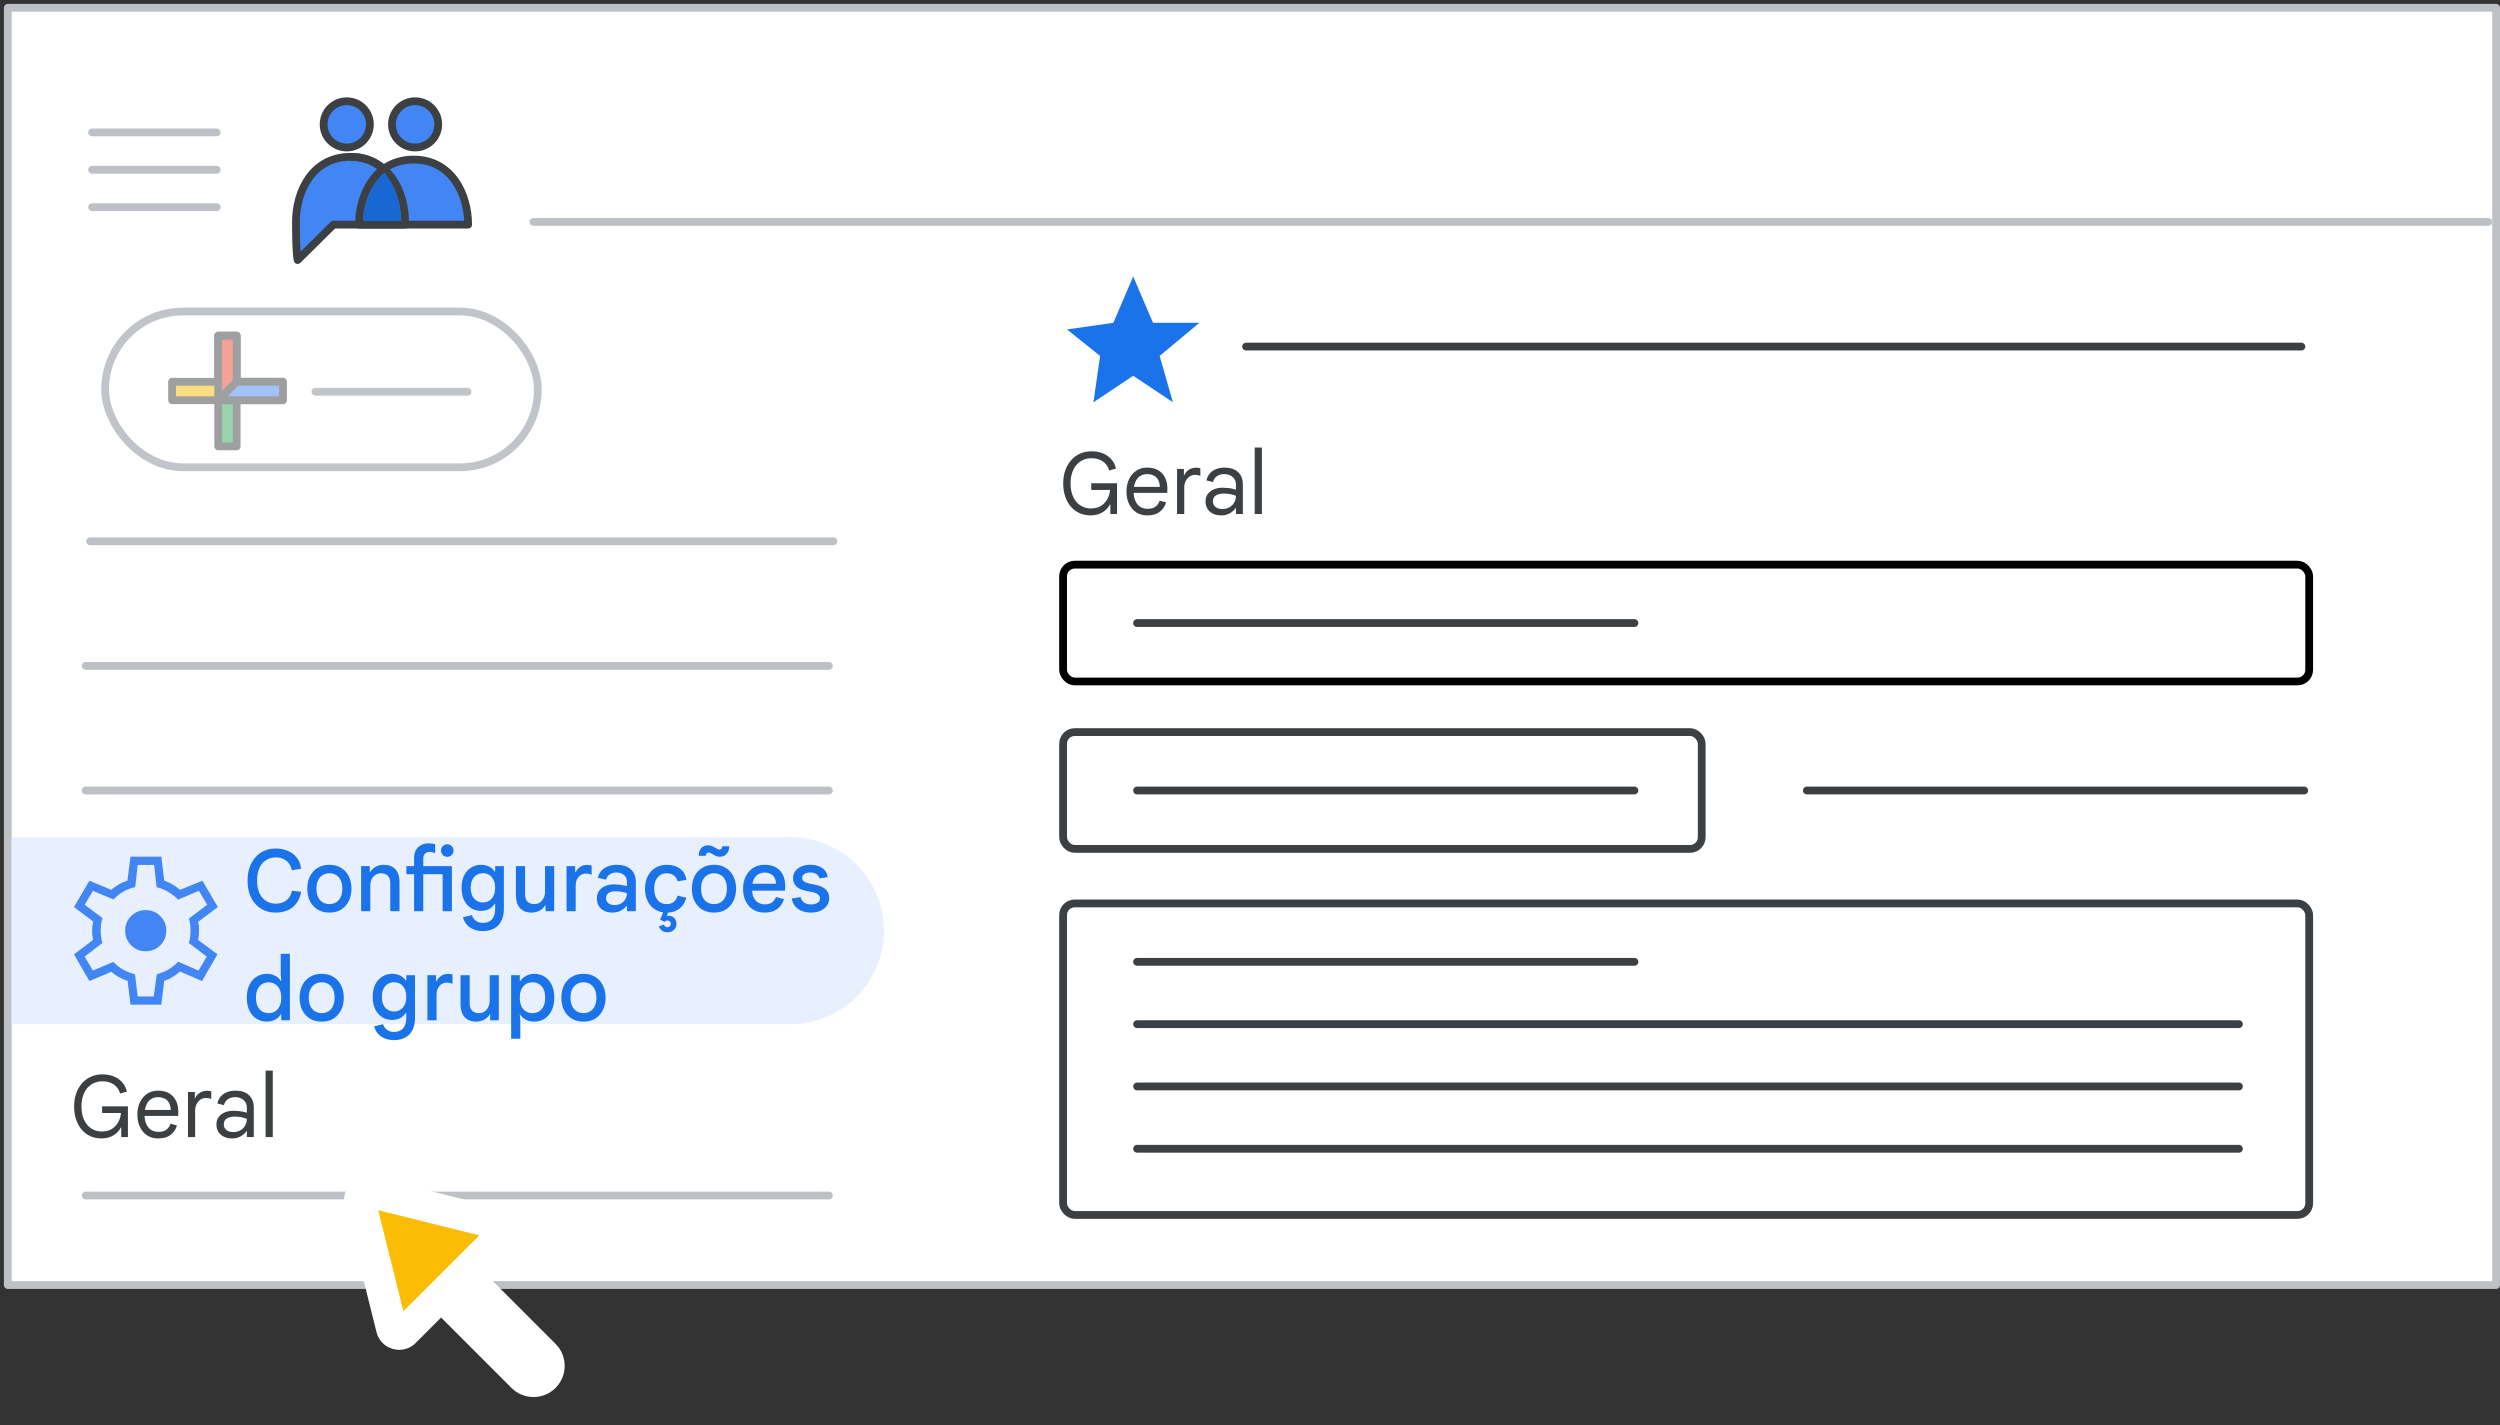 <svg width="321" height="183" viewBox="0 0 321 183" fill="none" xmlns="http://www.w3.org/2000/svg">
<rect x="0" y="0" width="321" height="183" fill="#333333" stroke="none"/>
<g id="groups-group-settings-general" clip-path="url(#clip0_6122_14499)">
<rect id="background" x="1" y="1" width="319.5" height="164" fill="white" stroke="#BDC1C6" stroke-linejoin="round"/>
<rect id="Rectangle Copy 5" x="136.5" y="94" width="82" height="15" rx="1.5" fill="white" stroke="#3C4043"/>
<rect id="Rectangle Copy 6" x="136.5" y="72.5" width="160" height="15" rx="1.5" stroke="black"/>
<path id="Line 4 Copy 27" d="M146 101.5H209.862" stroke="#3C4043" stroke-linecap="round"/>
<path id="Line 4 Copy 33" d="M232 101.5H295.862" stroke="#3C4043" stroke-linecap="round"/>
<rect id="Rectangle Copy 7" x="136.5" y="116" width="160" height="40" rx="1.5" fill="white" stroke="#3C4043"/>
<path id="Line 4 Copy 29" d="M146 123.5H209.862" stroke="#3C4043" stroke-linecap="round"/>
<path id="Line 4 Copy 30" d="M146 131.5H287.48" stroke="#3C4043" stroke-linecap="round"/>
<path id="Line 4 Copy 31" d="M146 139.5H287.48" stroke="#3C4043" stroke-linecap="round"/>
<path id="Line 4 Copy 32" d="M146 147.5H287.48" stroke="#3C4043" stroke-linecap="round"/>
<path id="Line 4 Copy 28" d="M146 80H209.862" stroke="#3C4043" stroke-linecap="round"/>
<path id="Line 4 Copy 34" d="M160 44.5H295.5" stroke="#3C4043" stroke-linecap="round"/>
<rect id="Rectangle Copy 3" x="1.5" y="107.5" width="100" height="24" fill="#E8EFFE"/>
<circle id="Oval Copy 5" cx="101.5" cy="119.5" r="12" fill="#E8EFFE"/>
<g id="Groups icon - illustrated">
<path id="Oval" fill-rule="evenodd" clip-rule="evenodd" d="M38.215 33.392L42.815 28.845C47.274 28.845 50.34 28.845 52.015 28.845C52.015 24.977 49.907 20.138 45.005 20.138C40.102 20.138 38 24.578 38 28.493C38 31.103 38.072 32.736 38.215 33.392Z" fill="#4285F4" stroke="#3C4043" stroke-linejoin="round"/>
<path id="Oval_2" fill-rule="evenodd" clip-rule="evenodd" d="M60.111 28.846C60.111 24.977 58.009 20.49 53.106 20.49C48.204 20.49 46.102 24.977 46.102 28.846C47.837 28.846 57.6 28.846 60.111 28.846Z" fill="#4285F4" stroke="#3C4043" stroke-linejoin="round"/>
<path id="Oval_3" d="M52.01 28.493C52.01 24.625 49.907 20.138 45.005 20.138" stroke="#3C4043" stroke-linejoin="round"/>
<path id="Oval_4" d="M53.3 18.939C54.94 18.939 56.27 17.609 56.27 15.969C56.27 14.329 54.94 13 53.3 13C51.66 13 50.331 14.329 50.331 15.969C50.331 17.609 51.66 18.939 53.3 18.939Z" fill="#4285F4" stroke="#3C4043"/>
<path id="Oval_5" d="M44.523 18.939C46.163 18.939 47.493 17.609 47.493 15.969C47.493 14.329 46.163 13 44.523 13C42.883 13 41.554 14.329 41.554 15.969C41.554 17.609 42.883 18.939 44.523 18.939Z" fill="#4285F4" stroke="#3C4043"/>
<path id="Path-24" fill-rule="evenodd" clip-rule="evenodd" d="M49.302 22.914C47.677 24.668 47.304 26.493 47.152 27.858C47.383 27.858 48.659 27.858 50.98 27.858C50.866 25.877 50.306 24.229 49.302 22.914Z" fill="#1967D2" stroke="#1967D2"/>
</g>
<g id="Menu">
<path id="Line" d="M11.825 17H27.825" stroke="#BDC1C6" stroke-linecap="round" stroke-linejoin="round"/>
<path id="Line_2" d="M11.825 21.8H27.825" stroke="#BDC1C6" stroke-linecap="round" stroke-linejoin="round"/>
<path id="Line_3" d="M11.825 26.6H27.825" stroke="#BDC1C6" stroke-linecap="round" stroke-linejoin="round"/>
</g>
<g id="Group 2">
<rect id="Rectangle Copy" x="13.5" y="40" width="55.556" height="20" rx="10" fill="white" stroke="#C1C5CA"/>
<path id="Line Copy 7" d="M40.5 50.3H60.039" stroke="#C1C5CA" stroke-linecap="round"/>
<g id="Plus" opacity="0.5">
<g id="Group">
<g id="Rectangle 2">
<rect id="Rectangle" x="28.019" y="43.093" width="2.37" height="14.222" fill="#34A853" stroke="#3C4043" stroke-linejoin="round"/>
</g>
<rect id="Rectangle_2" x="36.315" y="49.019" width="2.37" height="14.222" transform="rotate(90 36.315 49.019)" fill="#FBBC04" stroke="#3C4043" stroke-linejoin="round"/>
<path id="Rectangle_3" fill-rule="evenodd" clip-rule="evenodd" d="M28.019 43.093H30.389V50.204L28.019 51.389V43.093Z" fill="#EA4335" stroke="#3C4043" stroke-linejoin="round"/>
<path id="Rectangle_4" fill-rule="evenodd" clip-rule="evenodd" d="M36.315 49.019V51.389H28.018L30.389 49.019H36.315Z" fill="#4285F4" stroke="#3C4043" stroke-linejoin="round"/>
</g>
</g>
</g>
<path id="Line 4 Copy 19" d="M11 101.5H106.432" stroke="#BDC1C6" stroke-linecap="round"/>
<path id="Line 4 Copy 20" d="M11 85.5H106.432" stroke="#BDC1C6" stroke-linecap="round"/>
<path id="Line 4 Copy 22" d="M11 153.5H106.432" stroke="#BDC1C6" stroke-linecap="round"/>
<path id="Line 4 Copy 18" d="M11.568 69.5H107" stroke="#BDC1C6" stroke-linecap="round"/>
<path id="Line Copy 3" d="M68.5 28.5H319.5" stroke="#BDC1C6" stroke-linecap="round"/>
<g id="settings_BASELINE_P900">
<path id="Shape" fill-rule="evenodd" clip-rule="evenodd" d="M16.757 129L16.387 125.939C16.053 125.851 15.688 125.697 15.293 125.478C14.897 125.257 14.567 125.024 14.303 124.778L11.479 125.965L9.5 122.535L11.954 120.688C11.919 120.512 11.888 120.322 11.862 120.12C11.836 119.918 11.822 119.72 11.822 119.526C11.822 119.35 11.836 119.161 11.862 118.958C11.888 118.757 11.919 118.541 11.954 118.312L9.5 116.465L11.479 113.088L14.276 114.249C14.593 113.985 14.932 113.747 15.293 113.536C15.653 113.325 16.009 113.167 16.361 113.061L16.757 110H20.715L21.085 113.061C21.489 113.219 21.846 113.387 22.154 113.562C22.462 113.738 22.782 113.967 23.117 114.249L25.993 113.088L27.972 116.465L25.439 118.365C25.509 118.576 25.544 118.774 25.544 118.96V119.5C25.544 119.658 25.54 119.83 25.532 120.015C25.523 120.199 25.492 120.424 25.439 120.688L27.919 122.535L25.94 125.965L23.117 124.751C22.782 125.033 22.453 125.27 22.128 125.464C21.802 125.657 21.454 125.816 21.085 125.939L20.715 129H16.757ZM18.71 122.139C19.449 122.139 20.073 121.884 20.583 121.374C21.093 120.863 21.349 120.239 21.349 119.5C21.349 118.761 21.093 118.137 20.583 117.626C20.073 117.116 19.449 116.861 18.71 116.861C17.971 116.861 17.346 117.116 16.836 117.626C16.326 118.137 16.071 118.761 16.071 119.5C16.071 120.239 16.326 120.863 16.836 121.374C17.346 121.884 17.971 122.139 18.71 122.139ZM19.739 127.944H17.681L17.337 125.094C16.774 124.954 16.273 124.76 15.833 124.514C15.393 124.268 14.963 123.933 14.54 123.511L11.928 124.619L10.872 122.825L13.142 121.083C13.071 120.837 13.018 120.582 12.983 120.318C12.948 120.054 12.931 119.79 12.931 119.526C12.931 119.227 12.948 118.937 12.983 118.656C13.018 118.374 13.08 118.119 13.168 117.89L10.872 116.175L11.928 114.381L14.567 115.489C15.007 115.049 15.45 114.701 15.899 114.446C16.348 114.191 16.836 114.011 17.364 113.906L17.681 111.056H19.792L20.108 113.906C20.583 114.011 21.081 114.218 21.6 114.525C22.119 114.833 22.536 115.163 22.853 115.515L25.544 114.381L26.6 116.175L24.251 117.943C24.339 118.242 24.397 118.51 24.423 118.747C24.45 118.985 24.462 119.236 24.462 119.5C24.462 119.746 24.45 119.997 24.423 120.252C24.397 120.507 24.339 120.784 24.251 121.083L26.547 122.825L25.492 124.619L22.879 123.485C22.439 123.925 22.004 124.268 21.573 124.514C21.142 124.76 20.663 124.954 20.135 125.094L19.739 127.944Z" fill="#4285F4"/>
</g>
<path id="Path 4" fill-rule="evenodd" clip-rule="evenodd" d="M142.95 41.45L145.5 35.5L148.05 41.45H154L148.9 45.7L150.6 51.65L145.5 48.25L140.4 51.65L141.25 45.7L137 42.3L142.95 41.45Z" fill="#1A73E8"/>
<g id="Cursor ">
<g id="Union">
<mask id="path-37-outside-1_6122_14499" maskUnits="userSpaceOnUse" x="35.538" y="142.584" width="44.548" height="44.548" fill="black">
<rect fill="white" x="35.538" y="142.584" width="44.548" height="44.548"/>
<path fill-rule="evenodd" clip-rule="evenodd" d="M47.436 153.047C46.704 152.865 46.042 153.527 46.224 154.259L50.281 170.559C50.469 171.314 51.409 171.574 51.959 171.024L56.639 166.344L67.089 176.794C67.87 177.575 69.136 177.575 69.917 176.794C70.698 176.013 70.698 174.747 69.917 173.966L59.468 163.516L64.201 158.782C64.751 158.232 64.491 157.292 63.736 157.104L47.436 153.047Z"/>
</mask>
<path fill-rule="evenodd" clip-rule="evenodd" d="M47.436 153.047C46.704 152.865 46.042 153.527 46.224 154.259L50.281 170.559C50.469 171.314 51.409 171.574 51.959 171.024L56.639 166.344L67.089 176.794C67.87 177.575 69.136 177.575 69.917 176.794C70.698 176.013 70.698 174.747 69.917 173.966L59.468 163.516L64.201 158.782C64.751 158.232 64.491 157.292 63.736 157.104L47.436 153.047Z" fill="#FBBC04"/>
<path d="M46.224 154.259L48.165 153.776L48.165 153.776L46.224 154.259ZM47.436 153.047L47.919 151.106L47.919 151.106L47.436 153.047ZM50.281 170.559L52.222 170.076L52.222 170.076L50.281 170.559ZM56.639 166.344L58.053 164.93L56.639 163.516L55.225 164.93L56.639 166.344ZM69.917 173.966L71.332 172.551L69.917 173.966ZM59.468 163.516L58.053 162.101L56.639 163.516L58.053 164.93L59.468 163.516ZM63.736 157.104L63.253 159.045L63.253 159.045L63.736 157.104ZM48.165 153.776C48.347 154.508 47.685 155.17 46.953 154.988L47.919 151.106C45.724 150.56 43.737 152.547 44.283 154.742L48.165 153.776ZM52.222 170.076L48.165 153.776L44.283 154.742L48.341 171.042L52.222 170.076ZM50.545 169.61C51.095 169.06 52.034 169.321 52.222 170.076L48.341 171.042C48.904 173.306 51.723 174.088 53.373 172.439L50.545 169.61ZM55.225 164.93L50.545 169.61L53.373 172.439L58.053 167.758L55.225 164.93ZM68.503 175.38L58.053 164.93L55.225 167.758L65.675 178.208L68.503 175.38ZM68.503 175.38L65.675 178.208C67.237 179.77 69.77 179.77 71.332 178.208L68.503 175.38ZM68.503 175.38L68.503 175.38L71.332 178.208C72.894 176.646 72.894 174.113 71.332 172.551L68.503 175.38ZM58.053 164.93L68.503 175.38L71.332 172.551L60.882 162.101L58.053 164.93ZM62.787 157.368L58.053 162.101L60.882 164.93L65.616 160.196L62.787 157.368ZM63.253 159.045C62.498 158.857 62.237 157.917 62.787 157.368L65.616 160.196C67.266 158.546 66.483 155.727 64.219 155.163L63.253 159.045ZM46.953 154.988L63.253 159.045L64.219 155.163L47.919 151.106L46.953 154.988Z" fill="white" mask="url(#path-37-outside-1_6122_14499)"/>
</g>
</g>
<path id="Text" d="M13.048 146.176C12.52 146.176 12.04 146.081 11.607 145.89C11.174 145.692 10.8 145.41 10.485 145.043C10.177 144.676 9.939 144.244 9.77 143.745C9.601 143.239 9.517 142.678 9.517 142.062C9.517 141.446 9.605 140.889 9.781 140.39C9.964 139.884 10.217 139.448 10.54 139.081C10.87 138.714 11.251 138.436 11.684 138.245C12.124 138.047 12.601 137.948 13.114 137.948C13.965 137.948 14.669 138.15 15.226 138.553C15.783 138.949 16.139 139.488 16.293 140.17L15.413 140.412C15.332 140.097 15.189 139.822 14.984 139.587C14.786 139.352 14.529 139.169 14.214 139.037C13.899 138.905 13.536 138.839 13.125 138.839C12.766 138.839 12.425 138.909 12.102 139.048C11.779 139.187 11.493 139.393 11.244 139.664C11.002 139.935 10.811 140.273 10.672 140.676C10.533 141.079 10.463 141.541 10.463 142.062C10.463 142.583 10.529 143.045 10.661 143.448C10.8 143.844 10.987 144.181 11.222 144.46C11.464 144.731 11.743 144.937 12.058 145.076C12.373 145.215 12.707 145.285 13.059 145.285C13.433 145.285 13.767 145.226 14.06 145.109C14.353 144.984 14.603 144.812 14.808 144.592C15.021 144.372 15.186 144.119 15.303 143.833C15.428 143.547 15.505 143.239 15.534 142.909H13.114V142.051H16.425V146H15.567V144.768H15.523C15.428 144.959 15.303 145.138 15.149 145.307C14.995 145.476 14.812 145.626 14.599 145.758C14.394 145.89 14.159 145.993 13.895 146.066C13.638 146.139 13.356 146.176 13.048 146.176ZM20.299 146.176C19.756 146.176 19.283 146.044 18.88 145.78C18.483 145.509 18.175 145.142 17.956 144.68C17.743 144.218 17.637 143.697 17.637 143.118C17.637 142.524 17.747 141.996 17.966 141.534C18.194 141.065 18.506 140.698 18.901 140.434C19.305 140.17 19.767 140.038 20.288 140.038C20.845 140.038 21.314 140.148 21.695 140.368C22.084 140.588 22.381 140.903 22.587 141.314C22.792 141.717 22.895 142.201 22.895 142.766C22.895 142.861 22.891 142.957 22.884 143.052C22.884 143.14 22.88 143.217 22.872 143.283H18.561C18.575 143.679 18.648 144.024 18.78 144.317C18.927 144.647 19.133 144.9 19.396 145.076C19.668 145.245 19.98 145.329 20.331 145.329C20.794 145.329 21.142 145.234 21.377 145.043C21.619 144.845 21.794 144.592 21.904 144.284L22.718 144.504C22.601 144.973 22.341 145.369 21.938 145.692C21.541 146.015 20.995 146.176 20.299 146.176ZM18.605 142.513H21.927C21.919 142.264 21.879 142.04 21.805 141.842C21.739 141.637 21.637 141.464 21.497 141.325C21.366 141.178 21.197 141.068 20.991 140.995C20.794 140.914 20.559 140.874 20.288 140.874C19.943 140.874 19.639 140.962 19.375 141.138C19.118 141.307 18.92 141.556 18.78 141.886C18.7 142.069 18.641 142.278 18.605 142.513ZM24.133 146V140.214H25.013V141.017H25.057C25.13 140.826 25.244 140.658 25.398 140.511C25.552 140.364 25.728 140.251 25.926 140.17C26.131 140.089 26.34 140.049 26.553 140.049C26.692 140.049 26.806 140.056 26.894 140.071C26.982 140.086 27.059 140.108 27.125 140.137V141.116C27.022 141.065 26.912 141.028 26.795 141.006C26.677 140.984 26.556 140.973 26.432 140.973C26.175 140.973 25.941 141.046 25.728 141.193C25.523 141.34 25.358 141.538 25.233 141.787C25.116 142.029 25.057 142.297 25.057 142.59V146H24.133ZM29.792 146.176C29.396 146.176 29.048 146.103 28.747 145.956C28.446 145.809 28.212 145.604 28.043 145.34C27.874 145.069 27.79 144.75 27.79 144.383C27.79 143.994 27.889 143.672 28.087 143.415C28.292 143.151 28.56 142.953 28.89 142.821C29.227 142.689 29.59 142.623 29.979 142.623C30.206 142.623 30.415 142.634 30.606 142.656C30.804 142.671 30.991 142.696 31.167 142.733C31.35 142.77 31.526 142.817 31.695 142.876V142.238C31.695 141.82 31.556 141.49 31.277 141.248C30.998 140.999 30.643 140.874 30.21 140.874C29.829 140.874 29.513 140.962 29.264 141.138C29.015 141.307 28.842 141.56 28.747 141.897L27.911 141.688C27.977 141.343 28.116 141.05 28.329 140.808C28.542 140.559 28.809 140.368 29.132 140.236C29.462 140.104 29.821 140.038 30.21 140.038C30.965 140.038 31.548 140.229 31.959 140.61C32.377 140.991 32.586 141.527 32.586 142.216V146H31.695V145.241H31.651C31.548 145.388 31.413 145.534 31.244 145.681C31.075 145.828 30.87 145.945 30.628 146.033C30.393 146.128 30.115 146.176 29.792 146.176ZM29.957 145.362C30.294 145.362 30.591 145.289 30.848 145.142C31.112 144.995 31.317 144.794 31.464 144.537C31.618 144.273 31.695 143.98 31.695 143.657C31.424 143.554 31.163 143.481 30.914 143.437C30.665 143.393 30.408 143.371 30.144 143.371C29.726 143.371 29.385 143.452 29.121 143.613C28.864 143.767 28.736 144.024 28.736 144.383C28.736 144.676 28.85 144.915 29.077 145.098C29.312 145.274 29.605 145.362 29.957 145.362ZM34.102 146V137.464H35.026V146H34.102Z" fill="#3C4043"/>
<path id="Text Copy 3" d="M140.048 66.176C139.52 66.176 139.04 66.081 138.607 65.89C138.174 65.692 137.8 65.41 137.485 65.043C137.177 64.676 136.939 64.244 136.77 63.745C136.601 63.239 136.517 62.678 136.517 62.062C136.517 61.446 136.605 60.889 136.781 60.39C136.964 59.884 137.217 59.448 137.54 59.081C137.87 58.714 138.251 58.436 138.684 58.245C139.124 58.047 139.601 57.948 140.114 57.948C140.965 57.948 141.669 58.15 142.226 58.553C142.783 58.949 143.139 59.488 143.293 60.17L142.413 60.412C142.332 60.097 142.189 59.822 141.984 59.587C141.786 59.352 141.529 59.169 141.214 59.037C140.899 58.905 140.536 58.839 140.125 58.839C139.766 58.839 139.425 58.909 139.102 59.048C138.779 59.187 138.493 59.393 138.244 59.664C138.002 59.935 137.811 60.273 137.672 60.676C137.533 61.079 137.463 61.541 137.463 62.062C137.463 62.583 137.529 63.045 137.661 63.448C137.8 63.844 137.987 64.181 138.222 64.46C138.464 64.731 138.743 64.937 139.058 65.076C139.373 65.215 139.707 65.285 140.059 65.285C140.433 65.285 140.767 65.226 141.06 65.109C141.353 64.984 141.603 64.812 141.808 64.592C142.021 64.372 142.186 64.119 142.303 63.833C142.428 63.547 142.505 63.239 142.534 62.909H140.114V62.051H143.425V66H142.567V64.768H142.523C142.428 64.959 142.303 65.138 142.149 65.307C141.995 65.476 141.812 65.626 141.599 65.758C141.394 65.89 141.159 65.993 140.895 66.066C140.638 66.139 140.356 66.176 140.048 66.176ZM147.299 66.176C146.756 66.176 146.283 66.044 145.88 65.78C145.484 65.509 145.176 65.142 144.956 64.68C144.743 64.218 144.637 63.697 144.637 63.118C144.637 62.524 144.747 61.996 144.967 61.534C145.194 61.065 145.506 60.698 145.902 60.434C146.305 60.17 146.767 60.038 147.288 60.038C147.845 60.038 148.314 60.148 148.696 60.368C149.084 60.588 149.381 60.903 149.587 61.314C149.792 61.717 149.895 62.201 149.895 62.766C149.895 62.861 149.891 62.957 149.884 63.052C149.884 63.14 149.88 63.217 149.873 63.283H145.561C145.575 63.679 145.649 64.024 145.781 64.317C145.927 64.647 146.133 64.9 146.397 65.076C146.668 65.245 146.98 65.329 147.332 65.329C147.794 65.329 148.142 65.234 148.377 65.043C148.619 64.845 148.795 64.592 148.905 64.284L149.719 64.504C149.601 64.973 149.341 65.369 148.938 65.692C148.542 66.015 147.995 66.176 147.299 66.176ZM145.605 62.513H148.927C148.919 62.264 148.879 62.04 148.806 61.842C148.74 61.637 148.637 61.464 148.498 61.325C148.366 61.178 148.197 61.068 147.992 60.995C147.794 60.914 147.559 60.874 147.288 60.874C146.943 60.874 146.639 60.962 146.375 61.138C146.118 61.307 145.92 61.556 145.781 61.886C145.7 62.069 145.641 62.278 145.605 62.513ZM151.133 66V60.214H152.013V61.017H152.057C152.13 60.826 152.244 60.658 152.398 60.511C152.552 60.364 152.728 60.251 152.926 60.17C153.131 60.089 153.34 60.049 153.553 60.049C153.692 60.049 153.806 60.056 153.894 60.071C153.982 60.086 154.059 60.108 154.125 60.137V61.116C154.022 61.065 153.912 61.028 153.795 61.006C153.677 60.984 153.556 60.973 153.432 60.973C153.175 60.973 152.94 61.046 152.728 61.193C152.522 61.34 152.357 61.538 152.233 61.787C152.115 62.029 152.057 62.297 152.057 62.59V66H151.133ZM156.792 66.176C156.396 66.176 156.048 66.103 155.747 65.956C155.446 65.809 155.212 65.604 155.043 65.34C154.874 65.069 154.79 64.75 154.79 64.383C154.79 63.994 154.889 63.672 155.087 63.415C155.292 63.151 155.56 62.953 155.89 62.821C156.227 62.689 156.59 62.623 156.979 62.623C157.206 62.623 157.415 62.634 157.606 62.656C157.804 62.671 157.991 62.696 158.167 62.733C158.35 62.77 158.526 62.817 158.695 62.876V62.238C158.695 61.82 158.556 61.49 158.277 61.248C157.998 60.999 157.643 60.874 157.21 60.874C156.829 60.874 156.513 60.962 156.264 61.138C156.015 61.307 155.842 61.56 155.747 61.897L154.911 61.688C154.977 61.343 155.116 61.05 155.329 60.808C155.542 60.559 155.809 60.368 156.132 60.236C156.462 60.104 156.821 60.038 157.21 60.038C157.965 60.038 158.548 60.229 158.959 60.61C159.377 60.991 159.586 61.527 159.586 62.216V66H158.695V65.241H158.651C158.548 65.388 158.413 65.534 158.244 65.681C158.075 65.828 157.87 65.945 157.628 66.033C157.393 66.128 157.115 66.176 156.792 66.176ZM156.957 65.362C157.294 65.362 157.591 65.289 157.848 65.142C158.112 64.995 158.317 64.794 158.464 64.537C158.618 64.273 158.695 63.98 158.695 63.657C158.424 63.554 158.163 63.481 157.914 63.437C157.665 63.393 157.408 63.371 157.144 63.371C156.726 63.371 156.385 63.452 156.121 63.613C155.864 63.767 155.736 64.024 155.736 64.383C155.736 64.676 155.85 64.915 156.077 65.098C156.312 65.274 156.605 65.362 156.957 65.362ZM161.102 66V57.464H162.026V66H161.102Z" fill="#3C4043"/>
<path id="Group settings" d="M35.384 117.176C34.849 117.176 34.361 117.081 33.921 116.89C33.489 116.699 33.111 116.424 32.788 116.065C32.466 115.706 32.216 115.273 32.04 114.767C31.872 114.261 31.787 113.693 31.787 113.062C31.787 112.431 31.875 111.863 32.051 111.357C32.235 110.844 32.488 110.411 32.81 110.059C33.133 109.7 33.514 109.425 33.954 109.234C34.394 109.043 34.875 108.948 35.395 108.948C35.96 108.948 36.477 109.047 36.946 109.245C37.423 109.443 37.812 109.736 38.112 110.125C38.42 110.506 38.6 110.979 38.651 111.544L37.463 111.742C37.412 111.427 37.298 111.144 37.122 110.895C36.946 110.646 36.715 110.451 36.429 110.312C36.143 110.165 35.799 110.092 35.395 110.092C34.948 110.092 34.541 110.206 34.174 110.433C33.815 110.653 33.529 110.983 33.316 111.423C33.111 111.863 33.008 112.409 33.008 113.062C33.008 113.707 33.111 114.25 33.316 114.69C33.529 115.13 33.815 115.464 34.174 115.691C34.534 115.918 34.941 116.032 35.395 116.032C35.975 116.032 36.444 115.882 36.803 115.581C37.163 115.273 37.39 114.87 37.485 114.371L38.673 114.503C38.578 115.053 38.387 115.53 38.101 115.933C37.823 116.329 37.452 116.637 36.99 116.857C36.536 117.07 36 117.176 35.384 117.176ZM42.293 117.176C41.714 117.176 41.211 117.048 40.786 116.791C40.361 116.527 40.031 116.164 39.796 115.702C39.569 115.24 39.455 114.708 39.455 114.107C39.455 113.498 39.569 112.967 39.796 112.512C40.031 112.05 40.361 111.691 40.786 111.434C41.211 111.17 41.714 111.038 42.293 111.038C42.88 111.038 43.382 111.17 43.8 111.434C44.225 111.691 44.552 112.05 44.779 112.512C45.014 112.967 45.131 113.498 45.131 114.107C45.131 114.708 45.014 115.24 44.779 115.702C44.552 116.164 44.225 116.527 43.8 116.791C43.382 117.048 42.88 117.176 42.293 117.176ZM42.293 116.087C42.623 116.087 42.913 116.01 43.162 115.856C43.411 115.702 43.606 115.478 43.745 115.185C43.884 114.884 43.954 114.525 43.954 114.107C43.954 113.682 43.884 113.322 43.745 113.029C43.606 112.736 43.411 112.512 43.162 112.358C42.913 112.204 42.627 112.127 42.304 112.127C41.974 112.127 41.684 112.204 41.435 112.358C41.186 112.512 40.988 112.736 40.841 113.029C40.702 113.322 40.632 113.682 40.632 114.107C40.632 114.532 40.702 114.892 40.841 115.185C40.988 115.478 41.186 115.702 41.435 115.856C41.692 116.01 41.978 116.087 42.293 116.087ZM46.37 117V111.214H47.481V111.951H47.547C47.701 111.68 47.929 111.46 48.229 111.291C48.537 111.122 48.882 111.038 49.263 111.038C49.923 111.038 50.426 111.232 50.77 111.621C51.122 112.01 51.298 112.549 51.298 113.238V117H50.11V113.392C50.11 112.959 50 112.64 49.78 112.435C49.568 112.23 49.289 112.127 48.944 112.127C48.658 112.127 48.409 112.2 48.196 112.347C47.991 112.486 47.83 112.677 47.712 112.919C47.602 113.154 47.547 113.418 47.547 113.711V117H46.37ZM52.181 112.248V111.214H53.171V110.169C53.171 109.766 53.248 109.425 53.402 109.146C53.563 108.867 53.787 108.655 54.073 108.508C54.359 108.361 54.678 108.288 55.03 108.288C55.214 108.288 55.375 108.299 55.514 108.321C55.661 108.343 55.782 108.372 55.877 108.409V109.553C55.782 109.509 55.675 109.472 55.558 109.443C55.448 109.406 55.312 109.388 55.151 109.388C54.916 109.388 54.722 109.461 54.568 109.608C54.422 109.755 54.348 109.967 54.348 110.246V111.214H58.022V117H56.834V112.248H54.348V117H53.171V112.248H52.181ZM57.428 110.015C57.208 110.015 57.017 109.938 56.856 109.784C56.702 109.623 56.625 109.432 56.625 109.212C56.625 108.985 56.702 108.794 56.856 108.64C57.017 108.486 57.208 108.409 57.428 108.409C57.656 108.409 57.846 108.486 58 108.64C58.154 108.794 58.231 108.985 58.231 109.212C58.231 109.432 58.154 109.623 58 109.784C57.846 109.938 57.656 110.015 57.428 110.015ZM62.003 119.552C61.526 119.552 61.108 119.471 60.749 119.31C60.397 119.156 60.111 118.943 59.891 118.672C59.671 118.401 59.524 118.1 59.451 117.77L60.595 117.506C60.683 117.792 60.844 118.027 61.079 118.21C61.313 118.401 61.621 118.496 62.003 118.496C62.523 118.496 62.916 118.338 63.18 118.023C63.444 117.708 63.576 117.271 63.576 116.714V116.054H63.51C63.319 116.34 63.081 116.564 62.795 116.725C62.516 116.879 62.157 116.956 61.717 116.956C61.277 116.956 60.87 116.842 60.496 116.615C60.122 116.38 59.821 116.043 59.594 115.603C59.374 115.163 59.264 114.628 59.264 113.997C59.264 113.366 59.374 112.831 59.594 112.391C59.821 111.951 60.125 111.617 60.507 111.39C60.888 111.155 61.302 111.038 61.75 111.038C62.153 111.038 62.505 111.115 62.806 111.269C63.106 111.423 63.341 111.636 63.51 111.907H63.576V111.214H64.698V116.692C64.698 117.308 64.588 117.829 64.368 118.254C64.148 118.687 63.836 119.009 63.433 119.222C63.029 119.442 62.553 119.552 62.003 119.552ZM62.014 115.878C62.3 115.878 62.56 115.808 62.795 115.669C63.029 115.53 63.216 115.321 63.356 115.042C63.502 114.763 63.576 114.415 63.576 113.997C63.576 113.579 63.502 113.231 63.356 112.952C63.216 112.673 63.029 112.464 62.795 112.325C62.56 112.186 62.3 112.116 62.014 112.116C61.728 112.116 61.464 112.186 61.222 112.325C60.987 112.464 60.796 112.673 60.65 112.952C60.51 113.231 60.441 113.579 60.441 113.997C60.441 114.415 60.51 114.763 60.65 115.042C60.796 115.321 60.987 115.53 61.222 115.669C61.464 115.808 61.728 115.878 62.014 115.878ZM68.266 117.176C67.614 117.176 67.111 116.982 66.759 116.593C66.415 116.197 66.242 115.658 66.242 114.976V111.214H67.419V114.822C67.419 115.255 67.526 115.574 67.738 115.779C67.958 115.984 68.241 116.087 68.585 116.087C68.879 116.087 69.128 116.017 69.333 115.878C69.539 115.731 69.696 115.537 69.806 115.295C69.924 115.053 69.982 114.789 69.982 114.503V111.214H71.159V117H70.048V116.263H69.982C69.887 116.439 69.751 116.597 69.575 116.736C69.407 116.875 69.209 116.982 68.981 117.055C68.761 117.136 68.523 117.176 68.266 117.176ZM72.742 117V111.214H73.853V111.995H73.919C74 111.812 74.11 111.65 74.249 111.511C74.396 111.364 74.565 111.251 74.755 111.17C74.953 111.089 75.166 111.049 75.393 111.049C75.533 111.049 75.646 111.056 75.734 111.071C75.822 111.086 75.899 111.104 75.965 111.126V112.325C75.863 112.274 75.749 112.237 75.624 112.215C75.5 112.186 75.364 112.171 75.217 112.171C74.968 112.171 74.744 112.237 74.546 112.369C74.356 112.501 74.202 112.684 74.084 112.919C73.974 113.154 73.919 113.418 73.919 113.711V117H72.742ZM78.638 117.176C78.235 117.176 77.883 117.103 77.582 116.956C77.281 116.802 77.047 116.589 76.878 116.318C76.717 116.047 76.636 115.724 76.636 115.35C76.636 114.961 76.735 114.635 76.933 114.371C77.131 114.1 77.399 113.894 77.736 113.755C78.073 113.616 78.444 113.546 78.847 113.546C79.052 113.546 79.247 113.557 79.43 113.579C79.613 113.594 79.793 113.619 79.969 113.656C80.145 113.685 80.321 113.722 80.497 113.766V113.216C80.497 112.857 80.372 112.571 80.123 112.358C79.874 112.138 79.544 112.028 79.133 112.028C78.803 112.028 78.521 112.109 78.286 112.27C78.059 112.424 77.901 112.651 77.813 112.952L76.768 112.71C76.841 112.351 76.992 112.046 77.219 111.797C77.454 111.548 77.736 111.361 78.066 111.236C78.403 111.104 78.763 111.038 79.144 111.038C79.958 111.038 80.578 111.232 81.003 111.621C81.428 112.01 81.641 112.567 81.641 113.293V117H80.497V116.329H80.431C80.321 116.476 80.182 116.615 80.013 116.747C79.844 116.872 79.646 116.974 79.419 117.055C79.192 117.136 78.931 117.176 78.638 117.176ZM78.902 116.208C79.225 116.208 79.503 116.142 79.738 116.01C79.973 115.871 80.156 115.687 80.288 115.46C80.427 115.225 80.497 114.969 80.497 114.69C80.255 114.602 80.013 114.54 79.771 114.503C79.529 114.459 79.283 114.437 79.034 114.437C78.645 114.437 78.345 114.514 78.132 114.668C77.927 114.822 77.824 115.049 77.824 115.35C77.824 115.607 77.923 115.816 78.121 115.977C78.326 116.131 78.587 116.208 78.902 116.208ZM85.692 119.706C85.414 119.706 85.179 119.633 84.988 119.486C84.798 119.339 84.666 119.156 84.592 118.936L85.241 118.727C85.278 118.822 85.333 118.899 85.406 118.958C85.487 119.024 85.586 119.057 85.703 119.057C85.835 119.057 85.938 119.017 86.011 118.936C86.092 118.855 86.132 118.753 86.132 118.628C86.132 118.489 86.092 118.379 86.011 118.298C85.938 118.225 85.835 118.188 85.703 118.188C85.63 118.188 85.56 118.203 85.494 118.232C85.436 118.269 85.384 118.309 85.34 118.353L84.768 118.1L85.142 117.143C84.776 117.092 84.442 116.974 84.141 116.791C83.723 116.542 83.397 116.186 83.162 115.724C82.935 115.262 82.821 114.723 82.821 114.107C82.821 113.484 82.939 112.945 83.173 112.49C83.415 112.028 83.745 111.672 84.163 111.423C84.589 111.166 85.076 111.038 85.626 111.038C86.316 111.038 86.884 111.21 87.331 111.555C87.779 111.9 88.05 112.373 88.145 112.974L87.001 113.161C86.928 112.846 86.77 112.596 86.528 112.413C86.294 112.222 85.986 112.127 85.604 112.127C85.304 112.127 85.032 112.204 84.79 112.358C84.548 112.505 84.354 112.725 84.207 113.018C84.068 113.311 83.998 113.674 83.998 114.107C83.998 114.532 84.068 114.895 84.207 115.196C84.347 115.489 84.537 115.713 84.779 115.867C85.021 116.014 85.296 116.087 85.604 116.087C85.971 116.087 86.268 115.995 86.495 115.812C86.73 115.629 86.902 115.357 87.012 114.998L88.123 115.262C87.984 115.827 87.702 116.289 87.276 116.648C86.895 116.963 86.4 117.139 85.791 117.176L85.593 117.616C85.623 117.601 85.656 117.59 85.692 117.583C85.736 117.583 85.777 117.583 85.813 117.583C86.114 117.583 86.363 117.675 86.561 117.858C86.759 118.049 86.858 118.305 86.858 118.628C86.858 118.833 86.807 119.017 86.704 119.178C86.609 119.339 86.473 119.468 86.297 119.563C86.121 119.658 85.92 119.706 85.692 119.706ZM91.675 117.176C91.096 117.176 90.593 117.048 90.168 116.791C89.743 116.527 89.412 116.164 89.178 115.702C88.951 115.24 88.837 114.708 88.837 114.107C88.837 113.498 88.951 112.967 89.178 112.512C89.412 112.05 89.743 111.691 90.168 111.434C90.593 111.17 91.096 111.038 91.675 111.038C92.261 111.038 92.764 111.17 93.182 111.434C93.607 111.691 93.933 112.05 94.161 112.512C94.395 112.967 94.513 113.498 94.513 114.107C94.513 114.708 94.395 115.24 94.161 115.702C93.933 116.164 93.607 116.527 93.182 116.791C92.764 117.048 92.261 117.176 91.675 117.176ZM91.675 116.087C92.005 116.087 92.294 116.01 92.544 115.856C92.793 115.702 92.987 115.478 93.127 115.185C93.266 114.884 93.336 114.525 93.336 114.107C93.336 113.682 93.266 113.322 93.127 113.029C92.987 112.736 92.793 112.512 92.544 112.358C92.294 112.204 92.008 112.127 91.686 112.127C91.356 112.127 91.066 112.204 90.817 112.358C90.567 112.512 90.37 112.736 90.223 113.029C90.084 113.322 90.014 113.682 90.014 114.107C90.014 114.532 90.084 114.892 90.223 115.185C90.37 115.478 90.567 115.702 90.817 115.856C91.073 116.01 91.359 116.087 91.675 116.087ZM92.423 110.004C92.232 110.004 92.06 109.971 91.906 109.905C91.752 109.832 91.616 109.755 91.499 109.674C91.403 109.615 91.316 109.568 91.235 109.531C91.154 109.487 91.07 109.465 90.982 109.465C90.886 109.465 90.802 109.502 90.729 109.575C90.663 109.641 90.623 109.744 90.608 109.883H89.717C89.717 109.59 89.768 109.344 89.871 109.146C89.981 108.948 90.124 108.798 90.3 108.695C90.483 108.592 90.689 108.541 90.916 108.541C91.114 108.541 91.29 108.578 91.444 108.651C91.605 108.717 91.748 108.79 91.873 108.871C91.968 108.93 92.052 108.981 92.126 109.025C92.207 109.062 92.287 109.08 92.368 109.08C92.478 109.08 92.566 109.047 92.632 108.981C92.698 108.908 92.734 108.801 92.742 108.662H93.633C93.633 108.948 93.578 109.19 93.468 109.388C93.365 109.586 93.222 109.74 93.039 109.85C92.856 109.953 92.65 110.004 92.423 110.004ZM98.161 117.176C97.604 117.176 97.116 117.048 96.698 116.791C96.287 116.527 95.968 116.164 95.741 115.702C95.521 115.24 95.411 114.712 95.411 114.118C95.411 113.502 95.528 112.963 95.763 112.501C95.998 112.039 96.32 111.68 96.731 111.423C97.149 111.166 97.626 111.038 98.161 111.038C98.748 111.038 99.235 111.148 99.624 111.368C100.02 111.588 100.317 111.903 100.515 112.314C100.72 112.725 100.823 113.216 100.823 113.788C100.823 113.891 100.819 113.993 100.812 114.096C100.812 114.191 100.805 114.279 100.79 114.36H96.566C96.588 114.69 96.654 114.976 96.764 115.218C96.903 115.511 97.098 115.735 97.347 115.889C97.596 116.043 97.882 116.12 98.205 116.12C98.608 116.12 98.92 116.032 99.14 115.856C99.367 115.673 99.532 115.445 99.635 115.174L100.669 115.449C100.522 115.948 100.244 116.362 99.833 116.692C99.422 117.015 98.865 117.176 98.161 117.176ZM96.61 113.469H99.657C99.642 113.249 99.602 113.051 99.536 112.875C99.47 112.699 99.375 112.549 99.25 112.424C99.125 112.299 98.971 112.204 98.788 112.138C98.612 112.072 98.407 112.039 98.172 112.039C97.857 112.039 97.574 112.12 97.325 112.281C97.083 112.435 96.896 112.666 96.764 112.974C96.698 113.121 96.647 113.286 96.61 113.469ZM104.125 117.176C103.678 117.176 103.278 117.103 102.926 116.956C102.574 116.809 102.288 116.6 102.068 116.329C101.856 116.058 101.72 115.739 101.661 115.372L102.794 115.185C102.853 115.464 102.996 115.691 103.223 115.867C103.451 116.043 103.751 116.131 104.125 116.131C104.441 116.131 104.712 116.069 104.939 115.944C105.174 115.812 105.291 115.621 105.291 115.372C105.291 115.218 105.247 115.086 105.159 114.976C105.071 114.859 104.943 114.763 104.774 114.69C104.613 114.609 104.411 114.551 104.169 114.514L103.476 114.382C103.154 114.323 102.868 114.224 102.618 114.085C102.369 113.946 102.175 113.762 102.035 113.535C101.896 113.308 101.826 113.04 101.826 112.732C101.826 112.395 101.925 112.098 102.123 111.841C102.321 111.584 102.585 111.386 102.915 111.247C103.253 111.108 103.623 111.038 104.026 111.038C104.43 111.038 104.789 111.097 105.104 111.214C105.42 111.324 105.68 111.496 105.885 111.731C106.091 111.958 106.223 112.255 106.281 112.622L105.214 112.787C105.141 112.508 104.998 112.314 104.785 112.204C104.573 112.087 104.327 112.028 104.048 112.028C103.74 112.028 103.487 112.09 103.289 112.215C103.091 112.34 102.992 112.501 102.992 112.699C102.992 112.89 103.069 113.047 103.223 113.172C103.377 113.289 103.623 113.385 103.96 113.458L104.763 113.623C105.306 113.733 105.724 113.924 106.017 114.195C106.318 114.466 106.468 114.848 106.468 115.339C106.468 115.713 106.362 116.039 106.149 116.318C105.944 116.589 105.665 116.802 105.313 116.956C104.961 117.103 104.565 117.176 104.125 117.176ZM34.262 131.176C33.764 131.176 33.32 131.051 32.931 130.802C32.543 130.553 32.238 130.201 32.018 129.746C31.798 129.284 31.688 128.738 31.688 128.107C31.688 127.469 31.798 126.923 32.018 126.468C32.246 126.013 32.554 125.661 32.942 125.412C33.331 125.163 33.771 125.038 34.262 125.038C34.556 125.038 34.82 125.082 35.054 125.17C35.289 125.251 35.491 125.361 35.659 125.5C35.828 125.632 35.956 125.782 36.044 125.951H36.11L36.044 125.126V122.464H37.221V131H36.11V130.252H36.044C35.949 130.413 35.817 130.567 35.648 130.714C35.48 130.853 35.278 130.963 35.043 131.044C34.816 131.132 34.556 131.176 34.262 131.176ZM34.482 130.087C34.798 130.087 35.076 130.014 35.318 129.867C35.568 129.713 35.762 129.489 35.901 129.196C36.041 128.903 36.11 128.54 36.11 128.107C36.11 127.667 36.041 127.304 35.901 127.018C35.762 126.725 35.568 126.505 35.318 126.358C35.076 126.204 34.798 126.127 34.482 126.127C34.174 126.127 33.896 126.204 33.646 126.358C33.404 126.505 33.214 126.725 33.074 127.018C32.935 127.304 32.865 127.667 32.865 128.107C32.865 128.54 32.935 128.903 33.074 129.196C33.214 129.489 33.404 129.713 33.646 129.867C33.896 130.014 34.174 130.087 34.482 130.087ZM41.305 131.176C40.725 131.176 40.223 131.048 39.798 130.791C39.372 130.527 39.042 130.164 38.808 129.702C38.58 129.24 38.467 128.708 38.467 128.107C38.467 127.498 38.58 126.967 38.808 126.512C39.042 126.05 39.372 125.691 39.798 125.434C40.223 125.17 40.725 125.038 41.305 125.038C41.891 125.038 42.394 125.17 42.812 125.434C43.237 125.691 43.563 126.05 43.791 126.512C44.025 126.967 44.143 127.498 44.143 128.107C44.143 128.708 44.025 129.24 43.791 129.702C43.563 130.164 43.237 130.527 42.812 130.791C42.394 131.048 41.891 131.176 41.305 131.176ZM41.305 130.087C41.635 130.087 41.924 130.01 42.174 129.856C42.423 129.702 42.617 129.478 42.757 129.185C42.896 128.884 42.966 128.525 42.966 128.107C42.966 127.682 42.896 127.322 42.757 127.029C42.617 126.736 42.423 126.512 42.174 126.358C41.924 126.204 41.638 126.127 41.316 126.127C40.986 126.127 40.696 126.204 40.447 126.358C40.197 126.512 39.999 126.736 39.853 127.029C39.713 127.322 39.644 127.682 39.644 128.107C39.644 128.532 39.713 128.892 39.853 129.185C39.999 129.478 40.197 129.702 40.447 129.856C40.703 130.01 40.989 130.087 41.305 130.087ZM50.594 133.552C50.118 133.552 49.7 133.471 49.34 133.31C48.988 133.156 48.702 132.943 48.482 132.672C48.262 132.401 48.116 132.1 48.042 131.77L49.186 131.506C49.274 131.792 49.436 132.027 49.67 132.21C49.905 132.401 50.213 132.496 50.594 132.496C51.115 132.496 51.507 132.338 51.771 132.023C52.035 131.708 52.167 131.271 52.167 130.714V130.054H52.101C51.911 130.34 51.672 130.564 51.386 130.725C51.108 130.879 50.748 130.956 50.308 130.956C49.868 130.956 49.461 130.842 49.087 130.615C48.713 130.38 48.413 130.043 48.185 129.603C47.965 129.163 47.855 128.628 47.855 127.997C47.855 127.366 47.965 126.831 48.185 126.391C48.413 125.951 48.717 125.617 49.098 125.39C49.48 125.155 49.894 125.038 50.341 125.038C50.745 125.038 51.097 125.115 51.397 125.269C51.698 125.423 51.933 125.636 52.101 125.907H52.167V125.214H53.289V130.692C53.289 131.308 53.179 131.829 52.959 132.254C52.739 132.687 52.428 133.009 52.024 133.222C51.621 133.442 51.144 133.552 50.594 133.552ZM50.605 129.878C50.891 129.878 51.152 129.808 51.386 129.669C51.621 129.53 51.808 129.321 51.947 129.042C52.094 128.763 52.167 128.415 52.167 127.997C52.167 127.579 52.094 127.231 51.947 126.952C51.808 126.673 51.621 126.464 51.386 126.325C51.152 126.186 50.891 126.116 50.605 126.116C50.319 126.116 50.055 126.186 49.813 126.325C49.579 126.464 49.388 126.673 49.241 126.952C49.102 127.231 49.032 127.579 49.032 127.997C49.032 128.415 49.102 128.763 49.241 129.042C49.388 129.321 49.579 129.53 49.813 129.669C50.055 129.808 50.319 129.878 50.605 129.878ZM54.878 131V125.214H55.989V125.995H56.055C56.136 125.812 56.246 125.65 56.385 125.511C56.532 125.364 56.7 125.251 56.891 125.17C57.089 125.089 57.302 125.049 57.529 125.049C57.668 125.049 57.782 125.056 57.87 125.071C57.958 125.086 58.035 125.104 58.101 125.126V126.325C57.998 126.274 57.885 126.237 57.76 126.215C57.635 126.186 57.5 126.171 57.353 126.171C57.104 126.171 56.88 126.237 56.682 126.369C56.491 126.501 56.337 126.684 56.22 126.919C56.11 127.154 56.055 127.418 56.055 127.711V131H54.878ZM61.155 131.176C60.502 131.176 60 130.982 59.648 130.593C59.303 130.197 59.131 129.658 59.131 128.976V125.214H60.308V128.822C60.308 129.255 60.414 129.574 60.627 129.779C60.847 129.984 61.129 130.087 61.474 130.087C61.767 130.087 62.017 130.017 62.222 129.878C62.427 129.731 62.585 129.537 62.695 129.295C62.812 129.053 62.871 128.789 62.871 128.503V125.214H64.048V131H62.937V130.263H62.871C62.776 130.439 62.64 130.597 62.464 130.736C62.295 130.875 62.097 130.982 61.87 131.055C61.65 131.136 61.412 131.176 61.155 131.176ZM65.631 133.376V125.214H66.742V125.973H66.808C66.911 125.804 67.046 125.65 67.215 125.511C67.391 125.372 67.596 125.258 67.831 125.17C68.066 125.082 68.319 125.038 68.59 125.038C69.096 125.038 69.543 125.163 69.932 125.412C70.321 125.654 70.625 126.006 70.845 126.468C71.065 126.923 71.175 127.469 71.175 128.107C71.175 128.738 71.061 129.284 70.834 129.746C70.614 130.208 70.31 130.564 69.921 130.813C69.54 131.055 69.096 131.176 68.59 131.176C68.15 131.176 67.776 131.088 67.468 130.912C67.167 130.729 66.947 130.516 66.808 130.274H66.742L66.808 131.088V133.376H65.631ZM68.37 130.087C68.685 130.087 68.964 130.014 69.206 129.867C69.455 129.72 69.65 129.5 69.789 129.207C69.928 128.906 69.998 128.54 69.998 128.107C69.998 127.667 69.928 127.3 69.789 127.007C69.65 126.714 69.455 126.494 69.206 126.347C68.964 126.2 68.685 126.127 68.37 126.127C68.062 126.127 67.783 126.2 67.534 126.347C67.292 126.494 67.098 126.714 66.951 127.007C66.812 127.3 66.742 127.667 66.742 128.107C66.742 128.54 66.812 128.906 66.951 129.207C67.098 129.5 67.292 129.72 67.534 129.867C67.783 130.014 68.062 130.087 68.37 130.087ZM74.917 131.176C74.338 131.176 73.835 131.048 73.41 130.791C72.985 130.527 72.655 130.164 72.42 129.702C72.193 129.24 72.079 128.708 72.079 128.107C72.079 127.498 72.193 126.967 72.42 126.512C72.655 126.05 72.985 125.691 73.41 125.434C73.835 125.17 74.338 125.038 74.917 125.038C75.504 125.038 76.006 125.17 76.424 125.434C76.849 125.691 77.176 126.05 77.403 126.512C77.638 126.967 77.755 127.498 77.755 128.107C77.755 128.708 77.638 129.24 77.403 129.702C77.176 130.164 76.849 130.527 76.424 130.791C76.006 131.048 75.504 131.176 74.917 131.176ZM74.917 130.087C75.247 130.087 75.537 130.01 75.786 129.856C76.035 129.702 76.23 129.478 76.369 129.185C76.508 128.884 76.578 128.525 76.578 128.107C76.578 127.682 76.508 127.322 76.369 127.029C76.23 126.736 76.035 126.512 75.786 126.358C75.537 126.204 75.251 126.127 74.928 126.127C74.598 126.127 74.308 126.204 74.059 126.358C73.81 126.512 73.612 126.736 73.465 127.029C73.326 127.322 73.256 127.682 73.256 128.107C73.256 128.532 73.326 128.892 73.465 129.185C73.612 129.478 73.81 129.702 74.059 129.856C74.316 130.01 74.602 130.087 74.917 130.087Z" fill="#1A73E8"/>
</g>
<defs>
<clipPath id="clip0_6122_14499">
<rect width="321" height="183" fill="white"/>
</clipPath>
</defs>
</svg>
